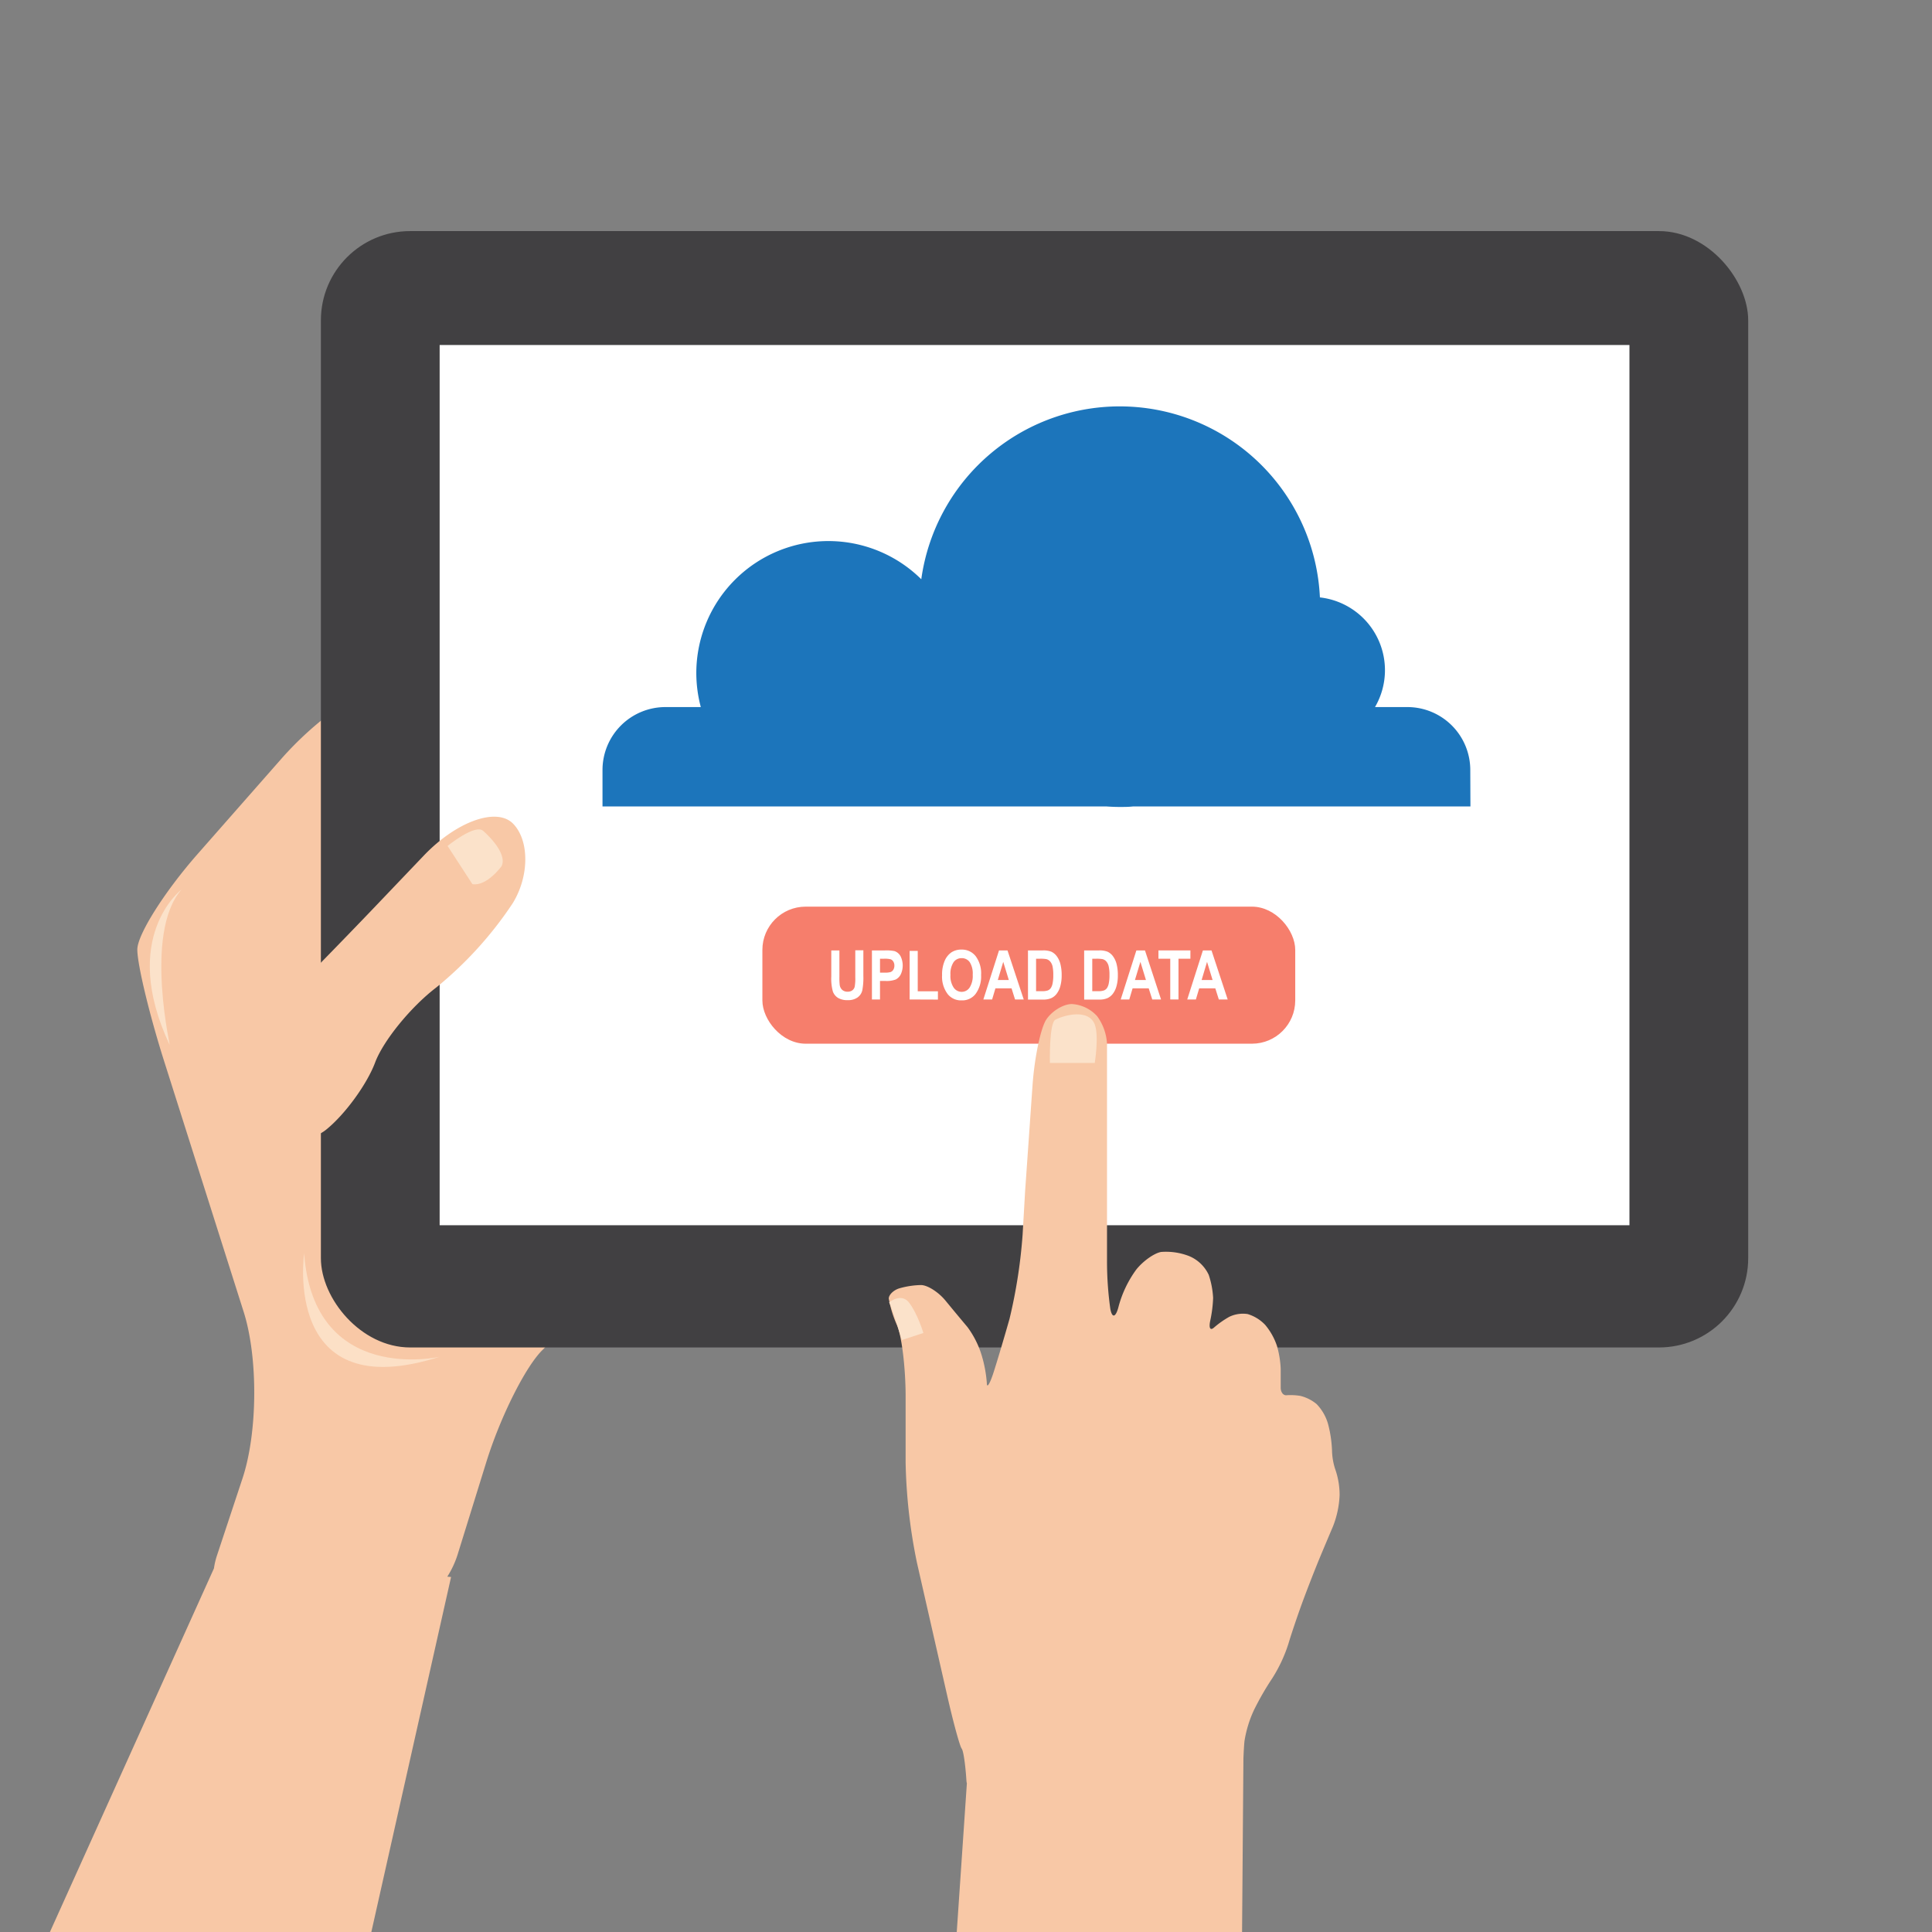 <svg id="Capa_1" data-name="Capa 1" xmlns="http://www.w3.org/2000/svg" viewBox="0 0 512 512"><rect x="0" y="0" width="512" height="512" fill="#808080" stroke="none"/><defs><style>.cls-1{fill:#f8c8a6;}.cls-2{fill:#414042;stroke:#414042;stroke-miterlimit:10;stroke-width:1.42px;}.cls-3{fill:#fff;}.cls-4{fill:#fbe2ca;}.cls-5{fill:#fce0c6;}.cls-6{fill:#f67e6c;}.cls-7{fill:#1c75bb;}</style></defs><title>development</title><path class="cls-1" d="M142.63,297.23a302.46,302.46,0,0,1-15.71-32.41c-3.46-8.76-13.36-20.87-22-26.91s-11.19-16.67-5.66-23.62,10.06-16.84,10.06-22A9.41,9.41,0,0,0,99.89,183c-5.19,0-16.63,8.18-25.42,18.19L52.39,226.3c-8.8,10-16,21.41-16,25.34s3.16,17.09,7,29.25l21.18,66.75c3.86,12.15,3.72,32-.3,44.14l-6.75,20.38a19.12,19.12,0,0,0-.82,3.47L13.23,512H98.41l21.13-94.08-1-.09a24.68,24.68,0,0,0,2.71-5.78l7.62-24.56c3.78-12.18,10.55-25.6,15-29.83s8.17-15.85,8.17-25.82S147.82,306.3,142.63,297.23Z"/><rect class="cls-2" x="85.75" y="61.95" width="376.83" height="294.43" rx="22.94"/><rect class="cls-3" x="116.51" y="91.43" width="315.31" height="233.27"/><path class="cls-1" d="M63.84,298.32c-7.45-4.61-6.22-15.66,2.72-24.56l1.1-1.09c9-8.9,23.39-23.65,32.1-32.78l12.51-13.11c8.7-9.13,19.38-12.94,23.72-8.48s4.29,13.95-.13,21.09a99.82,99.82,0,0,1-20.28,22.33c-6.74,5.15-14,14.08-16.17,19.86s-8,13.79-13,17.81S71.29,302.93,63.84,298.32Z"/><path class="cls-4" d="M128.09,220.23s6.54,5.57,4.86,9.28c0,0-3.88,5.4-7.75,4.81l-6.59-10.14S126,218.17,128.09,220.23Z"/><path class="cls-5" d="M116.51,359.56s-33.36,7.65-35.91-27.4C80.6,332.16,74.69,372.94,116.51,359.56Z"/><path class="cls-4" d="M48.1,235.74s-16.57,12.52-3.18,41.09C45.61,279,37.85,247.43,48.1,235.74Z"/><rect class="cls-6" x="202.04" y="240.27" width="141.21" height="36.32" rx="11.47"/><path class="cls-3" d="M220.3,251.87h2.15v7a16.1,16.1,0,0,0,.08,2.14,2.16,2.16,0,0,0,.68,1.33,2.07,2.07,0,0,0,1.41.47,2,2,0,0,0,1.22-.34,1.67,1.67,0,0,0,.65-.92,11.76,11.76,0,0,0,.17-2.53v-7.19h2.14v6.83a17.8,17.8,0,0,1-.28,3.78,3.2,3.2,0,0,1-1.25,1.89,4.29,4.29,0,0,1-2.59.72,4.79,4.79,0,0,1-2.6-.6,3.38,3.38,0,0,1-1.36-1.68,12.8,12.8,0,0,1-.42-4Z"/><path class="cls-3" d="M231.07,264.87v-13h3.45a11,11,0,0,1,2.53.18,2.91,2.91,0,0,1,1.57,1.29,5.56,5.56,0,0,1,.08,4.9,3.07,3.07,0,0,1-1.33,1.34,6.88,6.88,0,0,1-2.75.38h-1.41v4.91Zm2.14-10.8v3.69h1.19a5.31,5.31,0,0,0,1.63-.16,1.49,1.49,0,0,0,.71-.61,2.06,2.06,0,0,0,.28-1.08,2,2,0,0,0-.29-1.1,1.41,1.41,0,0,0-.7-.59,6.49,6.49,0,0,0-1.77-.15Z"/><path class="cls-3" d="M241.06,264.87V252h2.15v10.7h5.35v2.2Z"/><path class="cls-3" d="M249.66,258.45a9.21,9.21,0,0,1,.69-3.83,5.19,5.19,0,0,1,1.79-2.24,4.77,4.77,0,0,1,2.69-.73,4.61,4.61,0,0,1,3.73,1.74,7.66,7.66,0,0,1,1.44,5,7.76,7.76,0,0,1-1.53,5.1,4.45,4.45,0,0,1-3.63,1.62,4.5,4.5,0,0,1-3.65-1.61A7.61,7.61,0,0,1,249.66,258.45Zm2.22-.09a5.49,5.49,0,0,0,.85,3.36,2.57,2.57,0,0,0,2.11,1.13,2.53,2.53,0,0,0,2.11-1.12,5.73,5.73,0,0,0,.83-3.41A5.6,5.6,0,0,0,257,255a2.54,2.54,0,0,0-2.13-1.08A2.56,2.56,0,0,0,252.7,255,5.61,5.61,0,0,0,251.88,258.36Z"/><path class="cls-3" d="M271.3,264.87H269l-.93-2.95h-4.27l-.88,2.95H260.6l4.15-13H267Zm-3.95-5.15-1.48-4.82-1.44,4.82Z"/><path class="cls-3" d="M272.42,251.87h3.93a5.84,5.84,0,0,1,2.24.33,3.81,3.81,0,0,1,1.4,1.12,5.86,5.86,0,0,1,1,2.05,11.56,11.56,0,0,1,.36,3.13,10.21,10.21,0,0,1-.38,2.93,5.57,5.57,0,0,1-1,2,3.68,3.68,0,0,1-1.41,1.1,5.19,5.19,0,0,1-2.13.37h-4Zm2.15,2.2v8.6h1.61a4.26,4.26,0,0,0,1.51-.2,1.77,1.77,0,0,0,.76-.59,3.27,3.27,0,0,0,.49-1.24,10.42,10.42,0,0,0,.19-2.24,10.58,10.58,0,0,0-.19-2.28,3,3,0,0,0-.63-1.31,2,2,0,0,0-1-.63,9.16,9.16,0,0,0-1.75-.11Z"/><path class="cls-3" d="M287.31,251.87h3.93a5.84,5.84,0,0,1,2.24.33,3.81,3.81,0,0,1,1.4,1.12,6,6,0,0,1,1,2.05,11.56,11.56,0,0,1,.36,3.13,10.21,10.21,0,0,1-.38,2.93,5.75,5.75,0,0,1-1,2,3.76,3.76,0,0,1-1.41,1.1,5.19,5.19,0,0,1-2.13.37h-4Zm2.15,2.2v8.6h1.61a4.16,4.16,0,0,0,1.5-.2,1.8,1.8,0,0,0,.77-.59,3.45,3.45,0,0,0,.49-1.24,10.42,10.42,0,0,0,.19-2.24,9.88,9.88,0,0,0-.2-2.28,3,3,0,0,0-.62-1.31,2,2,0,0,0-1-.63,9.16,9.16,0,0,0-1.75-.11Z"/><path class="cls-3" d="M307.69,264.87h-2.33l-.94-2.95h-4.27l-.88,2.95H297l4.15-13h2.28Zm-4-5.15-1.47-4.82-1.45,4.82Z"/><path class="cls-3" d="M310.13,264.87v-10.8H307v-2.2h8.47v2.2h-3.16v10.8Z"/><path class="cls-3" d="M325.35,264.87H323l-.93-2.95h-4.27l-.88,2.95h-2.29l4.15-13h2.28Zm-4-5.15-1.47-4.82-1.44,4.82Z"/><path class="cls-1" d="M354,389.8a17,17,0,0,1-1-5.42,32.35,32.35,0,0,0-1-6.81,12.43,12.43,0,0,0-3.1-5.49,10.83,10.83,0,0,0-4.27-2.15,15.91,15.91,0,0,0-3.68-.18c-.86.1-1.55-.79-1.55-2v-5a25.75,25.75,0,0,0-1-6.09,17.06,17.06,0,0,0-3.11-5.55,10.64,10.64,0,0,0-4.65-2.87,8.32,8.32,0,0,0-4.85.72,24.35,24.35,0,0,0-4.07,2.86c-1,.89-1.4.09-1-1.79a34.13,34.13,0,0,0,.77-6.08,23.07,23.07,0,0,0-1.16-6.09,9.94,9.94,0,0,0-5.24-5,16.86,16.86,0,0,0-7.37-1.08c-1.81.3-4.78,2.39-6.59,4.66a29.53,29.53,0,0,0-4.66,9.67c-.74,3.05-1.75,3.37-2.23.71a90.51,90.51,0,0,1-.87-12.71V276.64a13.63,13.63,0,0,0-2.62-7.34,9.83,9.83,0,0,0-6.69-3.22c-2.24,0-5.3,1.85-6.79,4.12s-3.13,10.12-3.64,17.46l-.09,1.24c-.51,7.34-1.35,19.35-1.87,26.7L271,327.22a137.47,137.47,0,0,1-3.47,22.3c-1.39,4.92-3.31,11.37-4.27,14.32s-1.74,4.16-1.74,2.69a34,34,0,0,0-1.36-7.34,24.63,24.63,0,0,0-3.78-7.52c-1.34-1.58-3.95-4.72-5.82-7s-4.79-4.12-6.5-4.12a22.48,22.48,0,0,0-5.82.9c-1.49.49-2.71,1.7-2.71,2.69a30.5,30.5,0,0,0,2.23,7.16C239,354.26,240,362.7,240,370.06V387.7a144.09,144.09,0,0,0,3,26.43l8,35.14c1.63,7.18,3.37,13.53,3.85,14.12s1,4.38,1.26,8.42a3.42,3.42,0,0,0,.12.78L253.55,512h75.61l.36-46c.07-1.84.17-3.53.28-4.6a30.88,30.88,0,0,1,2.52-8.23,74.65,74.65,0,0,1,4.85-8.42,39.18,39.18,0,0,0,4.27-9.13c.85-2.86,2.6-8,3.88-11.46s3.2-8.36,4.26-10.92,2.73-6.51,3.69-8.77a25.39,25.39,0,0,0,1.74-8.24A20.73,20.73,0,0,0,354,389.8Z"/><path class="cls-4" d="M239,355.13s-2.6-8.61-3.37-10c0,0,3.15-2.58,5.22,0,2.26,2.84,3.86,8.12,3.86,8.12Z"/><path class="cls-4" d="M278.23,281.69h11.89s1.17-7.18,0-10.2c-1.54-4-7.49-2.72-10.42-1.27C278,271.06,278.23,281.69,278.23,281.69Z"/><path class="cls-7" d="M389.64,204.06A16.68,16.68,0,0,0,373,187.38h-8.61a19.41,19.41,0,0,0-14.6-29.06,53.1,53.1,0,0,0-105.64-4.81,35,35,0,0,0-59.62,24.79,35.21,35.21,0,0,0,1.19,9.08h-9.37a16.68,16.68,0,0,0-16.68,16.68v9.66h133.6c1.15.08,2.31.13,3.48.13s2.33,0,3.48-.13h89.45Z"/></svg>